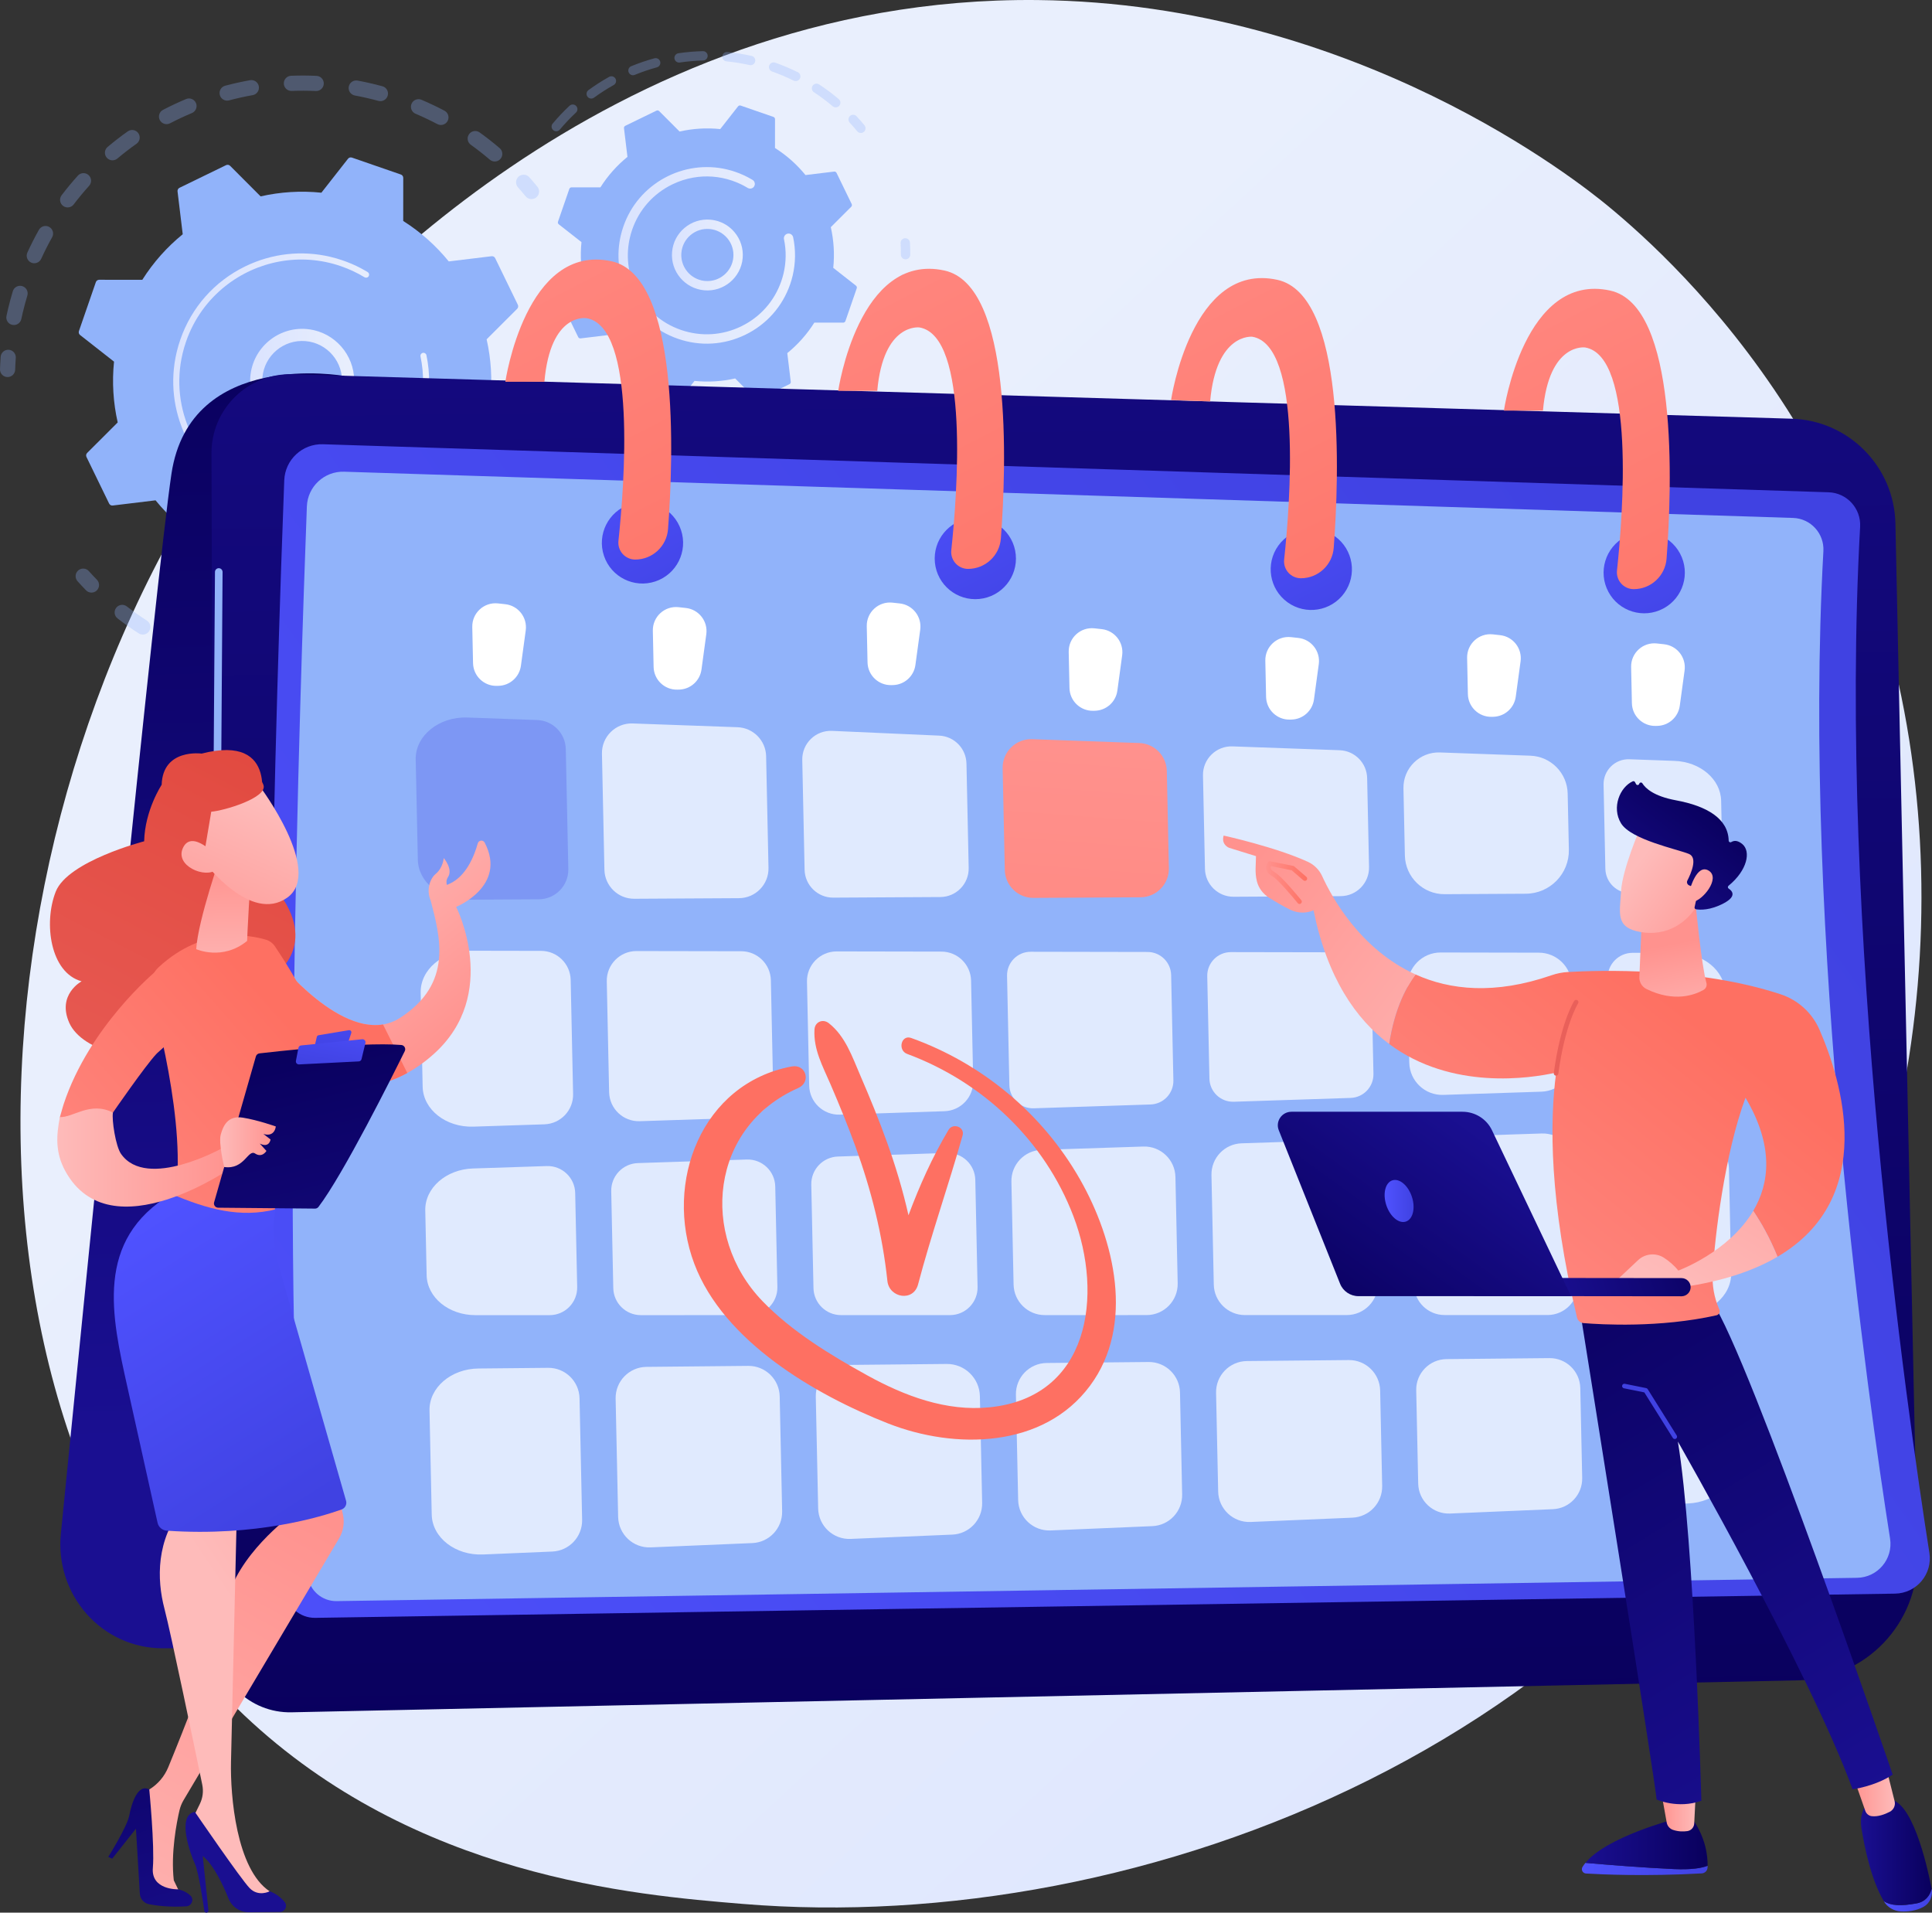 <?xml version="1.0" encoding="UTF-8"?>
<svg id="Livello_2" data-name="Livello 2" xmlns="http://www.w3.org/2000/svg" xmlns:xlink="http://www.w3.org/1999/xlink" viewBox="0 0 2811.67 2783.05">
  <rect x="0" y="0" width="2811.67" height="2783.05" fill="#333333" stroke="none"/>
  <defs>
    <style>
      .cls-1 {
        opacity: .72;
      }

      .cls-1, .cls-2, .cls-3, .cls-4, .cls-5, .cls-6, .cls-7, .cls-8, .cls-9, .cls-10, .cls-11, .cls-12, .cls-13, .cls-14, .cls-15, .cls-16, .cls-17, .cls-18, .cls-19, .cls-20, .cls-21, .cls-22, .cls-23, .cls-24, .cls-25, .cls-26, .cls-27, .cls-28, .cls-29, .cls-30, .cls-31, .cls-32, .cls-33, .cls-34, .cls-35, .cls-36, .cls-37, .cls-38, .cls-39, .cls-40, .cls-41, .cls-42, .cls-43, .cls-44, .cls-45, .cls-46, .cls-47, .cls-48, .cls-49, .cls-50, .cls-51, .cls-52, .cls-53, .cls-54, .cls-55, .cls-56, .cls-57, .cls-58, .cls-59, .cls-60, .cls-61, .cls-62 {
        stroke-width: 0px;
      }

      .cls-1, .cls-62 {
        fill: #fff;
      }

      .cls-2 {
        fill: url(#linear-gradient);
      }

      .cls-3 {
        fill: url(#linear-gradient-38);
      }

      .cls-4 {
        fill: url(#linear-gradient-33);
      }

      .cls-5 {
        fill: url(#linear-gradient-29);
      }

      .cls-6 {
        fill: url(#linear-gradient-32);
      }

      .cls-7 {
        fill: url(#linear-gradient-30);
      }

      .cls-8 {
        fill: url(#linear-gradient-31);
      }

      .cls-9 {
        fill: url(#linear-gradient-36);
      }

      .cls-10 {
        fill: url(#linear-gradient-39);
      }

      .cls-11 {
        fill: url(#linear-gradient-34);
      }

      .cls-12 {
        fill: url(#linear-gradient-37);
      }

      .cls-13 {
        fill: url(#linear-gradient-35);
      }

      .cls-14 {
        fill: url(#linear-gradient-28);
      }

      .cls-15 {
        fill: url(#linear-gradient-25);
      }

      .cls-16 {
        fill: url(#linear-gradient-11);
      }

      .cls-17 {
        fill: url(#linear-gradient-12);
      }

      .cls-18 {
        fill: url(#linear-gradient-13);
      }

      .cls-19 {
        fill: url(#linear-gradient-10);
      }

      .cls-20 {
        fill: url(#linear-gradient-17);
      }

      .cls-21 {
        fill: url(#linear-gradient-16);
      }

      .cls-22 {
        fill: url(#linear-gradient-19);
      }

      .cls-23 {
        fill: url(#linear-gradient-15);
      }

      .cls-24 {
        fill: url(#linear-gradient-23);
      }

      .cls-25 {
        fill: url(#linear-gradient-21);
      }

      .cls-26 {
        fill: url(#linear-gradient-18);
      }

      .cls-27 {
        fill: url(#linear-gradient-14);
      }

      .cls-28 {
        fill: url(#linear-gradient-22);
      }

      .cls-29 {
        fill: url(#linear-gradient-20);
      }

      .cls-30 {
        fill: url(#linear-gradient-27);
      }

      .cls-31 {
        fill: url(#linear-gradient-24);
      }

      .cls-32 {
        fill: url(#linear-gradient-26);
      }

      .cls-33 {
        fill: url(#linear-gradient-45);
      }

      .cls-34 {
        fill: url(#linear-gradient-46);
      }

      .cls-35 {
        fill: url(#linear-gradient-44);
      }

      .cls-36 {
        fill: url(#linear-gradient-48);
      }

      .cls-37 {
        fill: url(#linear-gradient-49);
      }

      .cls-38 {
        fill: url(#linear-gradient-47);
      }

      .cls-39 {
        fill: url(#linear-gradient-42);
      }

      .cls-40 {
        fill: url(#linear-gradient-43);
      }

      .cls-41 {
        fill: url(#linear-gradient-40);
      }

      .cls-42 {
        fill: url(#linear-gradient-41);
      }

      .cls-43 {
        fill: url(#linear-gradient-57);
      }

      .cls-44 {
        fill: url(#linear-gradient-58);
      }

      .cls-45 {
        fill: url(#linear-gradient-55);
      }

      .cls-46 {
        fill: url(#linear-gradient-56);
      }

      .cls-47 {
        fill: url(#linear-gradient-53);
      }

      .cls-48 {
        fill: url(#linear-gradient-51);
      }

      .cls-49 {
        fill: url(#linear-gradient-52);
      }

      .cls-50 {
        fill: url(#linear-gradient-50);
      }

      .cls-51 {
        fill: url(#linear-gradient-54);
      }

      .cls-63 {
        opacity: .3;
      }

      .cls-52 {
        fill: url(#linear-gradient-4);
      }

      .cls-53 {
        fill: url(#linear-gradient-2);
      }

      .cls-54 {
        fill: url(#linear-gradient-3);
      }

      .cls-55 {
        fill: url(#linear-gradient-8);
      }

      .cls-56 {
        fill: url(#linear-gradient-9);
      }

      .cls-57 {
        fill: url(#linear-gradient-7);
      }

      .cls-58 {
        fill: url(#linear-gradient-5);
      }

      .cls-59 {
        fill: url(#linear-gradient-6);
      }

      .cls-60 {
        fill: #91b3fa;
      }

      .cls-61 {
        fill: #7d97f4;
      }
    </style>
    <linearGradient id="linear-gradient" x1="2964.56" y1="3136.4" x2="924.95" y2="934.91" gradientUnits="userSpaceOnUse">
      <stop offset="0" stop-color="#dae3fe"/>
      <stop offset="1" stop-color="#e9effd"/>
    </linearGradient>
    <linearGradient id="linear-gradient-2" x1="364.03" y1="554.18" x2="515.46" y2="554.18" xlink:href="#linear-gradient"/>
    <linearGradient id="linear-gradient-3" x1="252.11" y1="554.95" x2="624.56" y2="554.95" xlink:href="#linear-gradient"/>
    <linearGradient id="linear-gradient-4" x1="977.88" y1="371.03" x2="1081.03" y2="371.03" xlink:href="#linear-gradient"/>
    <linearGradient id="linear-gradient-5" x1="900.03" y1="371.61" x2="1156.99" y2="371.61" xlink:href="#linear-gradient"/>
    <linearGradient id="linear-gradient-6" x1="-1746.99" y1="446.09" x2="-1791.32" y2="2096.59" gradientTransform="translate(-1478.19) rotate(-180) scale(1 -1)" gradientUnits="userSpaceOnUse">
      <stop offset="0" stop-color="#09005d"/>
      <stop offset="1" stop-color="#1a0f91"/>
    </linearGradient>
    <linearGradient id="linear-gradient-7" x1="1554.97" y1="2559.69" x2="1510.18" y2="-628.45" gradientTransform="matrix(1,0,0,1,0,0)" xlink:href="#linear-gradient-6"/>
    <linearGradient id="linear-gradient-8" x1="-5066.64" y1="2713.55" x2="-3313.27" y2="126.71" gradientTransform="translate(2497.78 -2420.38) rotate(-91.21) scale(1 -1)" gradientUnits="userSpaceOnUse">
      <stop offset="0" stop-color="#4f52ff"/>
      <stop offset="1" stop-color="#4042e2"/>
    </linearGradient>
    <linearGradient id="linear-gradient-9" x1="1590.21" y1="1056.35" x2="1493.86" y2="2339.37" gradientUnits="userSpaceOnUse">
      <stop offset="0" stop-color="#ff928e"/>
      <stop offset="1" stop-color="#fe7062"/>
    </linearGradient>
    <linearGradient id="linear-gradient-10" x1="848.73" y1="-8885.22" x2="388.92" y2="-7553.11" gradientTransform="translate(-1478.19) rotate(-180) scale(1 -1)" xlink:href="#linear-gradient-9"/>
    <linearGradient id="linear-gradient-11" x1="901.09" y1="-8867.12" x2="441.27" y2="-7535.01" gradientTransform="translate(-1478.19) rotate(-180) scale(1 -1)" xlink:href="#linear-gradient-9"/>
    <linearGradient id="linear-gradient-12" x1="-3791.12" y1="678.09" x2="-3933.67" y2="954.63" gradientTransform="translate(-627.07 -1727.99) rotate(-151.85) scale(1 -1)" xlink:href="#linear-gradient-8"/>
    <linearGradient id="linear-gradient-13" x1="-3306.72" y1="673.54" x2="-3449.26" y2="950.08" gradientTransform="translate(600.35 -2403.28) rotate(-125.78) scale(1 -1)" xlink:href="#linear-gradient-8"/>
    <linearGradient id="linear-gradient-14" x1="-2817.76" y1="657.62" x2="-2960.31" y2="934.17" gradientTransform="translate(-1384.02 -281.57) rotate(-174.35) scale(1 -1)" xlink:href="#linear-gradient-8"/>
    <linearGradient id="linear-gradient-15" x1="-2333.36" y1="634.88" x2="-2475.91" y2="911.42" gradientTransform="translate(-1104.58 -722.6) rotate(-161.57) scale(1 -1)" xlink:href="#linear-gradient-8"/>
    <linearGradient id="linear-gradient-16" x1="-2080.56" y1="32.66" x2="-2598.03" y2="1036.55" gradientTransform="translate(-1478.19) rotate(-180) scale(1 -1)" xlink:href="#linear-gradient-9"/>
    <linearGradient id="linear-gradient-17" x1="-2564.94" y1="45.97" x2="-3082.57" y2="1050.17" gradientTransform="translate(-1478.19) rotate(-180) scale(1 -1)" xlink:href="#linear-gradient-9"/>
    <linearGradient id="linear-gradient-18" x1="-3049.32" y1="59.4" x2="-3567.06" y2="1063.8" gradientTransform="translate(-1478.19) rotate(-180) scale(1 -1)" xlink:href="#linear-gradient-9"/>
    <linearGradient id="linear-gradient-19" x1="-3533.68" y1="74.81" x2="-4051.65" y2="1079.68" gradientTransform="translate(-1478.19) rotate(-180) scale(1 -1)" xlink:href="#linear-gradient-9"/>
    <linearGradient id="linear-gradient-20" x1="586.06" y1="1240.7" x2="365.95" y2="1511.29" gradientTransform="translate(1039.67) rotate(-180) scale(1 -1)" gradientUnits="userSpaceOnUse">
      <stop offset="0" stop-color="#febbba"/>
      <stop offset="1" stop-color="#ff928e"/>
    </linearGradient>
    <linearGradient id="linear-gradient-21" x1="-22.26" y1="1927.65" x2="446.57" y2="1515.17" xlink:href="#linear-gradient-9"/>
    <linearGradient id="linear-gradient-22" x1="425.59" y1="1010.73" x2="24.96" y2="1791.7" gradientUnits="userSpaceOnUse">
      <stop offset="0" stop-color="#e1473d"/>
      <stop offset="1" stop-color="#e9605a"/>
    </linearGradient>
    <linearGradient id="linear-gradient-23" x1="-38.54" y1="1909.15" x2="430.29" y2="1496.67" xlink:href="#linear-gradient-9"/>
    <linearGradient id="linear-gradient-24" x1="330.16" y1="1437.52" x2="325.65" y2="1254.95" gradientTransform="matrix(1,0,0,1,0,0)" xlink:href="#linear-gradient-20"/>
    <linearGradient id="linear-gradient-25" x1="-14647.55" y1="4766.54" x2="-14472.96" y2="4967.28" gradientTransform="translate(-15015.63 1046.85) rotate(162.43) scale(1 -1)" xlink:href="#linear-gradient-20"/>
    <linearGradient id="linear-gradient-26" x1="400.78" y1="998" x2=".16" y2="1778.97" xlink:href="#linear-gradient-22"/>
    <linearGradient id="linear-gradient-27" x1="-14603.93" y1="4728.6" x2="-14429.34" y2="4929.33" gradientTransform="translate(-15015.63 1046.85) rotate(162.43) scale(1 -1)" xlink:href="#linear-gradient-20"/>
    <linearGradient id="linear-gradient-28" x1="13129.56" y1="3021.88" x2="13546.12" y2="2286.56" gradientTransform="translate(-13089.2 52.68) rotate(-.54)" xlink:href="#linear-gradient-20"/>
    <linearGradient id="linear-gradient-29" x1="136.09" y1="2438.4" x2="264.56" y2="2895.97" gradientTransform="matrix(1,0,0,1,0,0)" xlink:href="#linear-gradient-6"/>
    <linearGradient id="linear-gradient-30" x1="398.14" y1="2423.72" x2="819.63" y2="2137.47" gradientTransform="matrix(1,0,0,1,0,0)" xlink:href="#linear-gradient-20"/>
    <linearGradient id="linear-gradient-31" x1="763.6" y1="2365.37" x2="535.39" y2="2553.01" gradientTransform="matrix(1,0,0,1,0,0)" xlink:href="#linear-gradient-6"/>
    <linearGradient id="linear-gradient-32" x1="187.95" y1="1788.74" x2="446.58" y2="2194.43" gradientTransform="matrix(1,0,0,1,0,0)" xlink:href="#linear-gradient-8"/>
    <linearGradient id="linear-gradient-33" x1="-131.37" y1="1803.63" x2="337.46" y2="1391.15" xlink:href="#linear-gradient-9"/>
    <linearGradient id="linear-gradient-34" x1="3120.69" y1="1684.32" x2="3377.01" y2="1684.32" gradientTransform="translate(-3037.28)" xlink:href="#linear-gradient-20"/>
    <linearGradient id="linear-gradient-35" x1="3455.62" y1="1504.65" x2="3598.48" y2="2099.92" gradientTransform="translate(-3037.28)" xlink:href="#linear-gradient-6"/>
    <linearGradient id="linear-gradient-36" x1="3545.07" y1="1410.82" x2="3514.64" y2="1544.43" gradientTransform="translate(-3037.28)" xlink:href="#linear-gradient-8"/>
    <linearGradient id="linear-gradient-37" x1="3529.14" y1="1466.86" x2="3514.59" y2="1554.17" gradientTransform="translate(-3037.28)" xlink:href="#linear-gradient-8"/>
    <linearGradient id="linear-gradient-38" x1="3357.72" y1="1662.13" x2="3438.67" y2="1662.13" gradientTransform="translate(-3037.28)" xlink:href="#linear-gradient-20"/>
    <linearGradient id="linear-gradient-39" x1="2302.12" y1="2719.48" x2="2485.09" y2="2719.48" gradientTransform="matrix(1,0,0,1,0,0)" xlink:href="#linear-gradient-8"/>
    <linearGradient id="linear-gradient-40" x1="-2859.9" y1="2683.62" x2="-2682.09" y2="2683.62" gradientTransform="translate(-374.8) rotate(-180) scale(1 -1)" xlink:href="#linear-gradient-6"/>
    <linearGradient id="linear-gradient-41" x1="-2843" y1="2633.55" x2="-2791.46" y2="2633.55" gradientTransform="translate(-374.8) rotate(-180) scale(1 -1)" xlink:href="#linear-gradient-20"/>
    <linearGradient id="linear-gradient-42" x1="2741.55" y1="2764.85" x2="2811.67" y2="2764.85" gradientTransform="matrix(1,0,0,1,0,0)" xlink:href="#linear-gradient-8"/>
    <linearGradient id="linear-gradient-43" x1="-3185.96" y1="2695.07" x2="-3083.04" y2="2695.07" gradientTransform="translate(-374.8) rotate(-180) scale(1 -1)" xlink:href="#linear-gradient-6"/>
    <linearGradient id="linear-gradient-44" x1="-3132.46" y1="2606.68" x2="-3070.87" y2="2606.68" gradientTransform="translate(-374.8) rotate(-180) scale(1 -1)" xlink:href="#linear-gradient-20"/>
    <linearGradient id="linear-gradient-45" x1="-2539.44" y1="1786.68" x2="-3065.31" y2="2648.11" gradientTransform="translate(-374.8) rotate(-180) scale(1 -1)" xlink:href="#linear-gradient-6"/>
    <linearGradient id="linear-gradient-46" x1="2854.32" y1="1648.63" x2="2570.33" y2="1902.19" gradientTransform="matrix(1,0,0,1,0,0)" xlink:href="#linear-gradient-8"/>
    <linearGradient id="linear-gradient-47" x1="2226.34" y1="1588.37" x2="1790.22" y2="1253.67" gradientTransform="matrix(1,0,0,1,0,0)" xlink:href="#linear-gradient-20"/>
    <linearGradient id="linear-gradient-48" x1="2007.21" y1="2030.05" x2="2453.5" y2="1472.19" xlink:href="#linear-gradient-9"/>
    <linearGradient id="linear-gradient-49" x1="2485.93" y1="962.1" x2="2364.22" y2="1283.29" xlink:href="#linear-gradient-22"/>
    <linearGradient id="linear-gradient-50" x1="-2829.02" y1="1514.38" x2="-2802.33" y2="1374.26" gradientTransform="translate(-374.8) rotate(-180) scale(1 -1)" xlink:href="#linear-gradient-20"/>
    <linearGradient id="linear-gradient-51" x1="-2756.8" y1="1257.31" x2="-2909.08" y2="1373.82" gradientTransform="translate(-374.8) rotate(-180) scale(1 -1)" xlink:href="#linear-gradient-20"/>
    <linearGradient id="linear-gradient-52" x1="-2864" y1="1165.06" x2="-2722.18" y2="1347.65" gradientTransform="translate(-374.8) rotate(-180) scale(1 -1)" xlink:href="#linear-gradient-6"/>
    <linearGradient id="linear-gradient-53" x1="-2775.69" y1="1232.63" x2="-2927.96" y2="1349.14" gradientTransform="translate(-374.8) rotate(-180) scale(1 -1)" xlink:href="#linear-gradient-20"/>
    <linearGradient id="linear-gradient-54" x1="1842.49" y1="1284.27" x2="1902.36" y2="1284.27" xlink:href="#linear-gradient-9"/>
    <linearGradient id="linear-gradient-55" x1="2446.82" y1="1881.26" x2="2669.96" y2="1499.21" gradientTransform="matrix(1,0,0,1,0,0)" xlink:href="#linear-gradient-20"/>
    <linearGradient id="linear-gradient-56" x1="-520.9" y1="1861.17" x2="-761.67" y2="1927.16" gradientTransform="translate(2926.73 -77.77) rotate(-2.83)" xlink:href="#linear-gradient-6"/>
    <linearGradient id="linear-gradient-57" x1="1938.32" y1="1945.1" x2="2154.7" y2="1645.32" gradientTransform="matrix(1,0,0,1,0,0)" xlink:href="#linear-gradient-6"/>
    <linearGradient id="linear-gradient-58" x1="2015.11" y1="1747.4" x2="2057.25" y2="1747.4" gradientTransform="translate(649.34 -549.58) rotate(18.24)" xlink:href="#linear-gradient-8"/>
  </defs>
  <g id="Illustration">
    <g>
      <path class="cls-2" d="m2680.33,1881.85c-280.26,655.07-1020.05,936.44-1599.69,888.47-158.26-13.1-476.7-39.45-725.33-274.58C-122.18,2044.2-48.64,1100.35,408.45,544.66,467.32,473.1,874.76-6.35,1509.69.06c464.86,4.7,791.14,267.29,830.82,300.01,50.12,41.33,160.66,139.53,260.29,295.33,234.09,366.07,254.66,877.1,79.53,1286.46Z"/>
      <g>
        <g>
          <g class="cls-63">
            <path class="cls-60" d="m869.87,594.34c5.43,1.28,9.13,6.49,8.4,12.14-1.58,12.37-3.73,24.85-6.38,37.1-1.29,5.96-7.16,9.75-13.12,8.46-.07-.02-.14-.03-.21-.05-5.84-1.38-9.52-7.18-8.25-13.07,2.52-11.64,4.55-23.5,6.06-35.25.77-6.05,6.31-10.32,12.35-9.55.39.05.77.12,1.14.21Zm-22.79,93.43c.42.1.84.22,1.26.38,5.73,2.09,8.68,8.42,6.59,14.15-4.29,11.76-9.13,23.46-14.37,34.77-2.57,5.53-9.1,7.93-14.66,5.37-5.53-2.57-7.93-9.13-5.36-14.66,4.99-10.75,9.58-21.86,13.66-33.04,1.94-5.31,7.53-8.23,12.9-6.96Zm-42.79,86.09c1.2.28,2.37.77,3.46,1.48,5.12,3.31,6.59,10.15,3.27,15.27-6.78,10.49-14.11,20.82-21.78,30.7-3.74,4.81-10.67,5.68-15.49,1.95-4.81-3.74-5.69-10.67-1.95-15.49,7.28-9.38,14.24-19.19,20.68-29.15,2.6-4.03,7.39-5.8,11.81-4.75Zm-60.98,74.37c1.98.47,3.85,1.48,5.37,3.05,4.25,4.37,4.15,11.36-.22,15.61-8.97,8.72-18.42,17.15-28.09,25.06-4.72,3.85-11.67,3.16-15.53-1.55-3.86-4.72-3.16-11.67,1.55-15.53,9.19-7.52,18.17-15.52,26.69-23.81,2.81-2.73,6.69-3.66,10.24-2.82Zm-76.03,58.91c2.77.65,5.29,2.37,6.89,5,3.17,5.21,1.53,12-3.68,15.17-10.65,6.49-21.73,12.62-32.93,18.21-5.45,2.73-12.08.51-14.81-4.94-2.72-5.45-.51-12.08,4.95-14.81,10.65-5.31,21.18-11.14,31.3-17.31,2.58-1.57,5.55-1.96,8.28-1.32Zm-87.17,40.62c3.59.85,6.67,3.47,7.94,7.23,1.94,5.78-1.17,12.04-6.94,13.98-11.84,3.98-24.01,7.51-36.15,10.47-5.93,1.45-11.9-2.18-13.34-8.11-1.45-5.92,2.18-11.89,8.11-13.34,11.54-2.82,23.09-6.16,34.34-9.95,2.03-.68,4.11-.74,6.05-.28Zm-399.72-67.37c1.49.35,2.92,1.02,4.21,2.01,9.38,7.26,19.21,14.2,29.2,20.64,5.12,3.3,6.6,10.13,3.3,15.25-3.3,5.13-10.13,6.61-15.26,3.31-10.53-6.78-20.88-14.09-30.75-21.73-4.82-3.73-5.71-10.66-1.98-15.49,2.73-3.54,7.19-4.96,11.27-3.99Zm305.78,87.64c4.46,1.05,7.96,4.83,8.45,9.64.61,6.07-3.81,11.48-9.88,12.09-12.43,1.25-25.07,1.98-37.57,2.15-6.09.06-11.11-4.78-11.2-10.88-.09-6.1,4.78-11.11,10.88-11.2,11.86-.17,23.87-.86,35.67-2.04,1.25-.12,2.48-.04,3.64.24Zm-223.57-37.76c.71.17,1.41.4,2.1.72,10.77,4.98,21.91,9.55,33.09,13.6,5.73,2.08,8.69,8.41,6.62,14.14-2.08,5.73-8.41,8.72-14.14,6.62-11.76-4.27-23.48-9.08-34.81-14.31-5.54-2.56-7.95-9.12-5.4-14.65,2.24-4.85,7.55-7.3,12.55-6.12Zm127.46,36.54c5.42,1.28,9.12,6.47,8.4,12.12-.76,6.05-6.29,10.33-12.34,9.57-12.38-1.56-24.87-3.68-37.1-6.3-.08-.01-.15-.03-.23-.05-5.83-1.38-9.51-7.17-8.25-13.05,1.28-5.96,7.14-9.76,13.11-8.48,11.62,2.49,23.48,4.5,35.25,5.98.4.05.79.12,1.17.21Z"/>
            <path class="cls-60" d="m123.61,827.61c2.12.5,4.11,1.63,5.67,3.37,3.8,4.24,7.75,8.46,11.75,12.57,4.25,4.37,4.16,11.36-.21,15.61-4.37,4.25-11.36,4.17-15.61-.21-4.2-4.32-8.36-8.76-12.36-13.22-4.07-4.54-3.69-11.52.84-15.59,2.8-2.51,6.52-3.33,9.92-2.53Z"/>
          </g>
          <g class="cls-63">
            <path class="cls-60" d="m14.51,509.23c5.19,1.22,8.86,6.06,8.46,11.55-.42,5.68-.72,11.46-.9,17.18-.19,6.09-5.29,10.88-11.38,10.68-6.12-.2-10.88-5.29-10.68-11.38.19-6.02.51-12.11.95-18.09.45-6.08,5.73-10.65,11.82-10.21.6.04,1.18.14,1.74.27Z"/>
            <path class="cls-60" d="m541.69,121.72c4.94,1.17,9.89,2.42,14.83,3.77,5.88,1.6,9.36,7.67,7.76,13.55-1.6,5.88-7.7,9.37-13.55,7.76-11.4-3.1-22.9-5.73-34.32-7.84-6-1.12-9.96-6.87-8.85-12.86,1.11-6,6.87-9.96,12.86-8.85,7.06,1.3,14.22,2.81,21.27,4.48Zm69.89,22.87c.6.14,1.2.34,1.79.59,11.34,4.81,22.6,10.15,33.47,15.88,5.39,2.84,7.46,9.52,4.62,14.91-2.84,5.39-9.54,7.47-14.91,4.62-10.32-5.44-21.02-10.51-31.8-15.09-5.61-2.38-8.23-8.86-5.85-14.47,2.13-5.03,7.55-7.65,12.69-6.44Zm-148.87-33.92c5.07,1.2,8.73,5.86,8.48,11.24-.28,6.09-5.44,10.8-11.53,10.52-11.65-.54-23.48-.58-35.17-.12-6.09.23-11.22-4.51-11.46-10.6-.24-6.09,4.51-11.22,10.6-11.46,12.31-.48,24.77-.43,37.04.13.7.03,1.38.13,2.04.29Zm231.42,80.25c1.36.32,2.69.91,3.9,1.78,10,7.18,19.81,14.87,29.16,22.86,4.63,3.96,5.18,10.93,1.22,15.56-3.96,4.64-10.93,5.19-15.56,1.22-8.88-7.59-18.19-14.89-27.69-21.7-4.95-3.55-6.09-10.45-2.53-15.4,2.69-3.74,7.29-5.31,11.51-4.31Zm-325.8-74.09c4.15.98,7.54,4.34,8.34,8.81,1.07,6-2.93,11.74-8.94,12.8-11.48,2.04-23.03,4.6-34.33,7.61-5.89,1.57-11.94-1.93-13.51-7.83-1.57-5.89,1.94-11.94,7.83-13.5,11.9-3.17,24.06-5.87,36.15-8.02,1.53-.27,3.04-.22,4.47.12Zm-90.74,26.72c3.32.78,6.23,3.09,7.65,6.48,2.35,5.62-.3,12.09-5.92,14.45-10.78,4.52-21.51,9.54-31.86,14.93-5.4,2.82-12.07.72-14.89-4.69-2.81-5.41-.71-12.07,4.7-14.89,10.9-5.67,22.18-10.96,33.53-15.71,2.23-.94,4.6-1.08,6.79-.56Zm-82.76,45.87c2.53.6,4.85,2.08,6.47,4.37,3.52,4.97,2.34,11.86-2.63,15.39-9.55,6.76-18.92,13.99-27.85,21.51-4.66,3.92-11.62,3.33-15.55-1.34-3.92-4.67-3.32-11.63,1.34-15.55,9.4-7.9,19.26-15.52,29.31-22.64,2.69-1.9,5.94-2.43,8.92-1.73Zm-70.78,62.82c1.75.41,3.42,1.26,4.85,2.55,4.53,4.09,4.88,11.06.79,15.59-7.84,8.68-15.39,17.79-22.46,27.09-3.69,4.85-10.62,5.8-15.47,2.11-4.86-3.69-5.8-10.62-2.11-15.47,7.44-9.79,15.4-19.39,23.65-28.52,2.8-3.1,6.95-4.24,10.74-3.34Zm-55.28,76.86c.98.23,1.95.61,2.88,1.13,5.31,2.99,7.2,9.72,4.21,15.03-5.72,10.17-11.08,20.72-15.93,31.36-2.53,5.55-9.09,7.98-14.62,5.46-5.55-2.53-7.99-9.08-5.46-14.63,5.11-11.2,10.75-22.3,16.77-33.01,2.47-4.39,7.49-6.44,12.16-5.34Zm-37.02,87.07c.22.05.44.11.66.18,5.84,1.76,9.14,7.92,7.38,13.75-2.48,8.24-4.74,16.65-6.72,25.01-.71,3.03-1.39,6.06-2.04,9.08-1.27,5.96-7.14,9.77-13.1,8.49-6.06-1.17-9.76-7.13-8.49-13.09.68-3.19,1.39-6.37,2.14-9.55,2.08-8.79,4.45-17.65,7.07-26.31,1.69-5.62,7.46-8.89,13.09-7.56Z"/>
            <path class="cls-60" d="m764.61,254.5c2.14.5,4.14,1.65,5.71,3.41,3.97,4.47,7.92,9.1,11.74,13.78,3.86,4.72,3.16,11.68-1.56,15.53-4.72,3.86-11.67,3.16-15.53-1.56-3.63-4.44-7.38-8.85-11.15-13.09-4.05-4.55-3.64-11.53.92-15.58,2.79-2.48,6.5-3.29,9.88-2.49Z"/>
          </g>
          <g>
            <path class="cls-60" d="m720.69,375.69c-.96-1.98-3.08-3.13-5.26-2.87l-62.34,7.55c-18.5-22.75-40.76-42.72-66.28-58.82l.05-62.75c0-2.2-1.39-4.16-3.47-4.88l-71.19-24.61c-2.08-.72-4.39-.04-5.75,1.69l-38.72,49.39c-30.02-3.09-59.86-1.14-88.46,5.34l-44.37-44.44c-1.56-1.56-3.93-1.96-5.91-.99l-67.74,32.94c-1.98.96-3.13,3.08-2.87,5.26l7.55,62.34c-22.75,18.5-42.72,40.76-58.82,66.29l-62.75-.05c-2.2,0-4.16,1.39-4.88,3.47l-24.61,71.19c-.72,2.08-.04,4.39,1.69,5.75l49.39,38.72c-3.09,30.02-1.14,59.86,5.34,88.46l-44.44,44.37c-1.56,1.55-1.96,3.93-.99,5.91l32.94,67.74c.96,1.98,3.08,3.13,5.26,2.87l62.34-7.55c18.5,22.75,40.76,42.72,66.28,58.82l-.05,62.76c0,2.2,1.39,4.16,3.47,4.88l71.19,24.61c2.08.72,4.39.04,5.75-1.69l38.72-49.39c30.02,3.1,59.86,1.14,88.46-5.34l44.37,44.44c1.55,1.56,3.93,1.96,5.91.99l67.74-32.94c1.98-.96,3.13-3.07,2.87-5.26l-7.55-62.34c22.75-18.5,42.72-40.76,58.82-66.28l62.75.05c2.2,0,4.16-1.39,4.88-3.47l24.61-71.19c.72-2.08.04-4.39-1.69-5.75l-49.39-38.72c3.09-30.02,1.14-59.86-5.34-88.46l44.43-44.37c1.56-1.56,1.96-3.93.99-5.91l-32.94-67.74Z"/>
            <path class="cls-53" d="m457.19,480.5c35.92,8.48,61.23,42.3,57.99,80.14-3.57,41.6-40.31,72.53-81.9,68.97-20.15-1.72-38.42-11.2-51.45-26.66-13.03-15.47-19.25-35.08-17.52-55.23,3.57-41.6,40.31-72.53,81.9-68.97,3.75.32,7.42.91,10.98,1.75Zm-30.91,130.16c2.77.65,5.61,1.11,8.5,1.36,31.89,2.73,60.06-20.99,62.8-52.88,2.73-31.89-20.98-60.07-52.88-62.8-31.89-2.74-60.06,20.99-62.8,52.88-1.32,15.45,3.45,30.49,13.43,42.35,8.12,9.64,18.9,16.24,30.94,19.09Z"/>
            <path class="cls-54" d="m480.81,373.72c6.17,1.46,12.3,3.23,18.37,5.33h0c1.91.66,3.81,1.35,5.7,2.07,9.32,3.56,18.34,7.86,26.92,12.82.12.07.23.14.35.2.33.19.66.39.99.58.64.38,1.28.76,1.92,1.15,1.68,1.02,2.44,2.97,2.01,4.79-.1.44-.28.87-.53,1.28-1.26,2.09-3.98,2.74-6.06,1.48-10.73-6.51-22.23-11.9-34.19-16.03-59.39-20.54-122.39-7.55-168.31,28.87-25.55,20.26-45.81,47.77-57.22,80.8-2,5.79-3.7,11.64-5.09,17.53-9.34,39.6-4.82,80.87,13.21,117.95,20.71,42.6,56.78,74.58,101.54,90.06,92.46,31.95,193.59-17.26,225.54-109.67,1.97-5.7,3.64-11.47,5.02-17.3,5.96-25.26,6.33-51.55.98-76.97-.14-.66-.12-1.31.02-1.92.38-1.61,1.66-2.94,3.39-3.31,2.39-.49,4.73,1.02,5.23,3.41,5.61,26.69,5.23,54.29-1.03,80.81-1.44,6.12-3.2,12.18-5.26,18.16-33.54,97.02-139.78,148.66-236.77,115.13-47-16.24-84.86-49.82-106.6-94.54-18.93-38.93-23.68-82.25-13.87-123.83,1.46-6.18,3.24-12.32,5.34-18.4,16.25-47,49.82-84.86,94.54-106.6,38.94-18.94,82.27-23.68,123.85-13.86Z"/>
          </g>
        </g>
        <g>
          <g class="cls-63">
            <path class="cls-60" d="m1319.04,346.83c2.87.68,5.07,3.17,5.24,6.27.31,5.78.45,11.65.41,17.44-.02,3.76-3.09,6.8-6.86,6.77-3.77,0-6.8-3.1-6.77-6.86.03-5.52-.1-11.11-.39-16.63-.2-3.76,2.68-6.97,6.44-7.17.67-.03,1.32.03,1.94.18Z"/>
            <path class="cls-60" d="m1317.04,399.24c3.36.79,5.65,4.02,5.19,7.52-1.29,9.88-3.11,19.81-5.4,29.5-.48,2.04-.99,4.08-1.52,6.13-.95,3.65-4.83,5.65-8.31,4.9-3.65-.94-5.84-4.66-4.9-8.31.51-1.95.99-3.91,1.45-5.86,2.18-9.25,3.92-18.72,5.15-28.14.49-3.74,3.91-6.36,7.64-5.88.23.04.46.08.69.13Zm-17.72,68.54c.31.07.63.17.94.29,3.51,1.38,5.23,5.34,3.85,8.84-4.42,11.24-9.58,22.31-15.33,32.89-1.8,3.31-5.95,4.52-9.25,2.74-3.31-1.8-4.53-5.93-2.74-9.24,5.49-10.1,10.4-20.65,14.62-31.38,1.26-3.19,4.65-4.91,7.9-4.14Zm-33.81,62.19c.84.2,1.66.56,2.41,1.1,3.06,2.19,3.76,6.46,1.56,9.52-7.03,9.8-14.76,19.27-22.96,28.14-2.56,2.77-6.86,2.94-9.64.37-2.76-2.55-2.93-6.87-.38-9.63,7.82-8.46,15.19-17.48,21.89-26.83,1.66-2.31,4.5-3.27,7.11-2.66Zm-48.07,51.98c1.37.32,2.66,1.08,3.64,2.23,2.43,2.88,2.06,7.18-.81,9.61-9.24,7.79-19.04,15.08-29.14,21.66-3.16,2.05-7.38,1.15-9.43-1.99-2.06-3.15-1.17-7.38,1.99-9.44,9.62-6.27,18.98-13.22,27.78-20.65,1.72-1.45,3.94-1.9,5.97-1.42Zm-59.31,38.66c1.92.45,3.63,1.73,4.56,3.64,1.65,3.38.25,7.46-3.13,9.12-10.84,5.3-22.12,9.99-33.5,13.92-3.56,1.24-7.44-.66-8.67-4.22-1.23-3.56.66-7.44,4.22-8.67,10.87-3.76,21.62-8.22,31.97-13.29,1.47-.72,3.08-.86,4.56-.51Zm-66.88,23.09c2.48.59,4.54,2.56,5.11,5.22.78,3.68-1.57,7.3-5.25,8.08-11.81,2.51-23.88,4.3-35.88,5.33-3.76.31-7.05-2.47-7.37-6.22-.32-3.75,2.46-7.05,6.21-7.37,11.45-.98,22.95-2.69,34.21-5.08,1.02-.22,2.03-.19,2.98.03Zm-70.48,6.04c3.11.73,5.37,3.59,5.24,6.89-.15,3.76-3.31,6.7-7.08,6.55-12.02-.46-24.17-1.69-36.11-3.64-3.71-.67-6.24-4.12-5.63-7.83.61-3.72,4.11-6.23,7.83-5.63,11.39,1.87,22.98,3.04,34.44,3.48.45.02.89.08,1.31.18Zm-103.22-23.48c.38.09.77.22,1.14.38,9.13,3.94,18.63,7.45,28.24,10.43,1.45.46,2.89.89,4.32,1.31,3.62,1.06,5.69,4.84,4.64,8.46-1.05,3.62-4.89,5.8-8.45,4.64-1.53-.45-3.05-.91-4.58-1.39-10.05-3.12-20.01-6.8-29.58-10.93-3.46-1.49-5.05-5.5-3.56-8.96,1.33-3.08,4.66-4.68,7.82-3.94Z"/>
          </g>
          <g class="cls-63">
            <path class="cls-60" d="m1093.92,81.37c3.62.86,5.9,4.47,5.09,8.12-.82,3.67-4.46,5.99-8.13,5.17-11.07-2.46-22.38-4.27-33.62-5.37-3.72-.4-6.49-3.7-6.12-7.45.37-3.75,3.71-6.49,7.45-6.12,11.79,1.16,23.64,3.05,35.24,5.63.03,0,.06.01.09.02Zm33.53,9.61c.24.06.47.13.71.21,11.2,3.94,22.26,8.61,32.9,13.86,3.37,1.67,4.76,5.76,3.09,9.13-1.67,3.38-5.77,4.75-9.13,3.1-10.15-5.02-20.71-9.47-31.39-13.23-3.55-1.25-5.41-5.14-4.16-8.69,1.17-3.32,4.64-5.16,7.99-4.37Zm-102.82-16.39c2.94.69,5.17,3.3,5.25,6.47.1,3.76-2.88,6.89-6.64,6.98-11.34.29-22.75,1.27-33.93,2.92-3.73.53-7.19-2.03-7.74-5.75-.55-3.72,2.03-7.19,5.75-7.74,11.72-1.73,23.68-2.75,35.57-3.05.6-.02,1.19.05,1.74.18Zm165.25,47.28c.75.18,1.49.49,2.18.94,9.93,6.52,19.55,13.73,28.59,21.41,2.87,2.44,3.22,6.74.78,9.61-2.43,2.86-6.74,3.21-9.61.78-8.63-7.32-17.8-14.19-27.26-20.41-3.14-2.07-4.02-6.3-1.95-9.44,1.62-2.46,4.56-3.53,7.26-2.89Zm-234.11-37.11c2.35.55,4.33,2.34,5.01,4.83,1,3.64-1.14,7.39-4.77,8.38-10.91,2.99-21.75,6.69-32.22,10.99-3.49,1.43-7.47-.24-8.9-3.72-1.43-3.48.24-7.47,3.72-8.9,10.98-4.5,22.35-8.38,33.79-11.52,1.14-.31,2.29-.31,3.37-.06Zm-64.42,26.39c1.8.42,3.42,1.57,4.39,3.31,1.84,3.29.66,7.44-2.62,9.28-9.9,5.54-19.55,11.72-28.68,18.38-3.05,2.22-7.31,1.55-9.53-1.49-2.22-3.04-1.55-7.3,1.49-9.52,9.57-6.98,19.68-13.47,30.06-19.27,1.55-.87,3.29-1.06,4.89-.69Zm-56.24,41.07c1.26.3,2.46.96,3.41,1.98,2.57,2.75,2.43,7.07-.33,9.64-8.29,7.74-16.17,16.06-23.43,24.72-2.42,2.88-6.72,3.26-9.6.85-2.89-2.42-3.27-6.72-.85-9.61,7.61-9.08,15.88-17.81,24.57-25.93,1.73-1.62,4.08-2.16,6.23-1.65Z"/>
            <path class="cls-60" d="m1243.2,167.17c1.28.3,2.49.98,3.44,2.02,3.95,4.29,7.8,8.72,11.43,13.16,2.38,2.92,1.95,7.21-.97,9.6-2.92,2.37-7.21,1.94-9.6-.97-3.46-4.24-7.13-8.46-10.9-12.56-2.55-2.77-2.37-7.09.4-9.63,1.73-1.59,4.06-2.12,6.19-1.62Z"/>
          </g>
          <g>
            <path class="cls-60" d="m1217.45,251.59c-.64-1.32-2.06-2.09-3.52-1.92l-41.71,5.05c-12.38-15.22-27.28-28.59-44.35-39.36l.03-41.99c0-1.47-.93-2.78-2.32-3.27l-47.64-16.47c-1.39-.48-2.94-.03-3.85,1.13l-25.91,33.05c-20.09-2.07-40.06-.76-59.19,3.57l-29.69-29.73c-1.04-1.04-2.63-1.31-3.95-.66l-45.33,22.04c-1.33.64-2.1,2.06-1.92,3.52l5.05,41.71c-15.23,12.38-28.59,27.28-39.36,44.36l-41.99-.03c-1.47,0-2.78.93-3.27,2.32l-16.47,47.64c-.48,1.39-.03,2.94,1.13,3.84l33.05,25.91c-2.07,20.09-.76,40.06,3.57,59.19l-29.73,29.69c-1.04,1.04-1.31,2.63-.67,3.95l22.04,45.33c.64,1.32,2.06,2.09,3.52,1.92l41.71-5.05c12.38,15.23,27.28,28.59,44.35,39.36l-.03,41.99c0,1.47.93,2.78,2.32,3.27l47.64,16.47c1.39.48,2.94.03,3.84-1.13l25.91-33.05c20.09,2.07,40.06.76,59.2-3.57l29.69,29.73c1.04,1.04,2.63,1.31,3.95.67l45.33-22.04c1.32-.64,2.09-2.06,1.92-3.52l-5.05-41.71c15.23-12.38,28.59-27.28,39.36-44.36l41.99.03c1.47,0,2.78-.93,3.26-2.33l16.47-47.64c.48-1.39.03-2.94-1.13-3.85l-33.05-25.91c2.07-20.09.76-40.05-3.57-59.19l29.73-29.69c1.04-1.04,1.31-2.63.67-3.95l-22.04-45.33Z"/>
            <path class="cls-52" d="m1041.41,320.86c10.7,2.53,20.28,8.39,27.49,16.96,8.87,10.54,13.11,23.9,11.93,37.63-2.43,28.32-27.45,49.4-55.78,46.98-28.37-2.48-49.41-27.46-46.98-55.79,1.17-13.73,7.63-26.17,18.16-35.04,10.54-8.88,23.9-13.12,37.63-11.93,2.56.22,5.09.63,7.55,1.21Zm-20.7,87.09c1.79.42,3.62.72,5.5.88,20.84,1.78,39.25-13.72,41.03-34.56.86-10.09-2.25-19.93-8.78-27.67-6.53-7.75-15.68-12.49-25.78-13.37h0c-10.1-.86-19.93,2.25-27.68,8.78-7.75,6.53-12.5,15.68-13.36,25.78-1.63,18.96,11.06,35.91,29.06,40.16Z"/>
            <path class="cls-58" d="m1057.95,246.55c4.2.99,8.38,2.2,12.54,3.64,8.26,2.85,16.25,6.55,23.74,11,.34.2.67.4,1.01.61,2.59,1.57,3.76,4.59,3.11,7.39-.16.68-.43,1.35-.81,1.98-1.95,3.22-6.14,4.23-9.36,2.29-6.96-4.22-14.41-7.71-22.13-10.38h0c-.42-.15-.85-.29-1.27-.43-18.34-6.14-37.51-7.48-56.06-4.2-10.07,1.78-19.96,4.93-29.44,9.44-.08.04-.15.07-.23.11-.24.12-.47.22-.7.34-27.58,13.41-48.28,36.76-58.3,65.74-1.3,3.75-2.39,7.54-3.29,11.35-6.05,25.64-3.12,52.35,8.55,76.36,13.41,27.58,36.76,48.28,65.74,58.29,28.97,10,60.13,8.15,87.71-5.26,27.58-13.41,48.28-36.76,58.3-65.74,1.28-3.69,2.36-7.43,3.25-11.2,3.86-16.36,4.1-33.37.63-49.83-.21-1.01-.19-2.02.04-2.97.59-2.49,2.56-4.55,5.23-5.11,3.69-.76,7.3,1.58,8.08,5.27,3.87,18.41,3.61,37.45-.7,55.75-1,4.22-2.21,8.41-3.63,12.53-11.21,32.43-34.37,58.55-65.23,73.55-30.85,15-65.69,17.12-98.12,5.88-32.43-11.21-58.54-34.37-73.54-65.22-13.06-26.86-16.34-56.75-9.57-85.43,1.01-4.26,2.23-8.5,3.68-12.69,21.7-62.78,87.5-98.02,150.81-83.07Z"/>
          </g>
        </g>
      </g>
      <g>
        <path class="cls-59" d="m88.55,2231.97c39.75-400.95,139.22-1396.79,160.94-1542.35,27.29-182.94,251.47-142.57,251.47-142.57l48,1851.3H236.39c-42.01,0-82.07-18.11-110.22-49.86-28.15-31.75-41.84-73.96-37.62-116.53Z"/>
        <path class="cls-57" d="m2617.33,2445.02c97.61-2.07,175.05-82.88,172.98-180.48l-31.88-1502.94c-1.76-82.92-68.19-149.91-151.09-152.37l-2181.33-64.72c-64.87-1.93-118.45,50.24-118.25,115.14l5.23,1723.22c.18,60.98,50.36,109.95,111.33,108.66l2193.01-46.52Z"/>
        <g>
          <path class="cls-55" d="m2757.91,2318.85c31.23-.48,54.82-28.45,49.97-59.31-32.19-204.65-133.24-908.59-100.82-1493.06,1.48-26.65-19.18-49.32-45.86-50.17l-2191.16-69.9c-30.04-.96-55.22,22.5-56.36,52.54-9.32,245.72-44.02,1257.62,1.38,1617.32,2.76,21.89,21.59,38.16,43.65,37.82l2299.19-35.24Z"/>
          <path class="cls-60" d="m2702.55,2295.84c30.06-.46,52.76-27.38,48.09-57.08-30.97-196.94-128.22-874.38-97.03-1436.84,1.42-25.65-18.45-47.46-44.13-48.28l-2108.65-67.27c-28.91-.92-53.14,21.65-54.24,50.56-8.97,236.47-42.37,1210.26,1.33,1556.42,2.66,21.07,20.78,36.72,42.01,36.39l2212.62-33.91Z"/>
        </g>
        <path class="cls-1" d="m1406.52,1110.99l3.22,151.86c.49,23.18-18.09,42.27-41.28,42.4l-155.77.88c-22.68.13-41.27-17.97-41.75-40.64l-3.39-159.66c-.51-24,19.37-43.43,43.35-42.36l155.93,6.91c21.85.97,39.21,18.73,39.67,40.6Z"/>
        <path class="cls-1" d="m1951.12,1303.97l-155.77.88c-22.68.13-41.27-17.97-41.75-40.64l-2.88-135.79c-.51-23.86,19.15-43.23,43-42.38l155.9,5.6c22,.79,39.56,18.61,40.02,40.61l2.74,129.31c.49,23.18-18.09,42.27-41.28,42.4Z"/>
        <path class="cls-1" d="m1814.65,1980.42l148.17-1.44c24.82-.24,45.22,19.53,45.74,44.35l2.94,138.76c.52,24.65-18.75,45.19-43.39,46.23l-148.07,6.27c-25.38,1.07-46.68-18.92-47.22-44.31l-3.05-143.59c-.53-25.22,19.64-46.03,44.87-46.27Z"/>
        <path class="cls-1" d="m2063.93,2158.75l-2.88-135.67c-.53-24.79,19.3-45.24,44.09-45.48l149.73-1.45c24.4-.24,44.44,19.2,44.96,43.59l2.77,130.79c.51,24.22-18.43,44.41-42.64,45.44l-149.62,6.33c-24.94,1.06-45.88-18.59-46.41-43.55Z"/>
        <path class="cls-1" d="m2050.94,1546.26l-2.36-111.37c-.57-26.9,21.1-48.99,48-48.94l142.98.26c26.04.05,47.28,20.88,47.83,46.91l2.26,106.43c.56,26.25-20.11,48.06-46.35,48.92l-142.87,4.68c-26.67.87-48.92-20.21-49.48-46.88Z"/>
        <path class="cls-1" d="m2057.8,1869.9l-3.61-170.35c-.52-24.39,18.68-44.66,43.07-45.46l146.22-4.78c26.67-.87,48.92,20.2,49.49,46.88l3.64,171.8c.53,24.96-19.56,45.48-44.52,45.48l-149.76.02c-24.23,0-44.02-19.37-44.53-43.59Z"/>
        <path class="cls-56" d="m1659.82,1305.62l-155.77.88c-22.68.13-41.27-17.97-41.75-40.64l-3.14-147.91c-.51-23.86,19.16-43.23,43-42.38l155.9,5.6c22,.79,39.56,18.61,40.02,40.62l3,141.43c.49,23.18-18.09,42.27-41.28,42.4Z"/>
        <path class="cls-1" d="m1766.44,1869.18l-3.38-159.32c-.53-24.81,19.01-45.44,43.82-46.25l148.1-4.85c25.22-.83,46.25,19.1,46.79,44.33l3.48,164.15c.54,25.39-19.9,46.27-45.3,46.27l-148.2.02c-24.65,0-44.79-19.7-45.31-44.35Z"/>
        <path class="cls-1" d="m1499.99,1384.87l170.1.31c18.67.03,33.9,14.97,34.3,33.64l3.25,153.19c.4,18.82-14.42,34.46-33.24,35.08l-169.98,5.56c-19.12.63-35.08-14.49-35.48-33.62l-3.37-159.07c-.41-19.28,15.13-35.13,34.42-35.09Z"/>
        <path class="cls-1" d="m1413.22,1426.91l3.1,145.9c.5,23.66-18.12,43.31-41.77,44.09l-152.33,4.99c-24.04.79-44.09-18.21-44.6-42.25l-3.21-151.16c-.51-24.24,19.02-44.16,43.26-44.11l152.45.28c23.47.04,42.61,18.81,43.11,42.28Z"/>
        <path class="cls-1" d="m1965.55,1597.56l-169.98,5.56c-19.13.63-35.08-14.49-35.48-33.62l-3.16-149.01c-.41-19.29,15.13-35.13,34.42-35.1l170.11.31c18.67.04,33.9,14.97,34.3,33.64l3.04,143.14c.4,18.82-14.42,34.46-33.24,35.08Z"/>
        <path class="cls-1" d="m1515.74,1673.14l148.1-4.85c25.21-.83,46.25,19.1,46.79,44.33l3.28,154.65c.54,25.39-19.9,46.27-45.3,46.27l-148.2.02c-24.65,0-44.78-19.7-45.31-44.35l-3.18-149.82c-.52-24.82,19.01-45.44,43.82-46.25Z"/>
        <path class="cls-1" d="m1219.48,1682.83l158.47-5.19c22.33-.73,40.96,16.92,41.43,39.25l3.3,155.7c.48,22.49-17.62,40.97-40.11,40.98l-158.58.02c-21.83,0-39.66-17.45-40.12-39.28l-3.19-150.53c-.46-21.98,16.84-40.24,38.81-40.95Z"/>
        <path class="cls-1" d="m2220.65,1300.44l-118.23.67c-31.45.18-57.22-24.91-57.88-56.35l-2.07-97.54c-.63-29.47,23.66-53.41,53.12-52.35l131.57,4.72c29.85,1.07,53.68,25.25,54.31,55.12l1.73,81.46c.74,35.13-27.42,64.07-62.56,64.26Z"/>
        <path class="cls-1" d="m2352.41,2023.69c-.57-26.68,20.77-48.68,47.45-48.94l51.5-.5c39.14-.38,71.15,25.49,71.84,58.07l2,94.29c.68,32.32-29.7,59.39-68.48,61.04l-55.29,2.34c-24.94,1.06-45.88-18.59-46.41-43.55l-2.6-122.74Z"/>
        <path class="cls-1" d="m696.36,1991.27l101.28-.98c24.84-.24,45.25,19.55,45.78,44.39l3.75,176.67c.52,24.67-18.77,45.23-43.42,46.27l-100.82,4.27c-40.2,1.7-73.93-24.51-74.64-58l-3.22-151.51c-.7-33.22,31.37-60.72,71.29-61.11Z"/>
        <path class="cls-1" d="m2447.27,1913.46h-50.27c-26.08,0-47.37-20.83-47.92-46.9l-3.67-173.17c-.56-26.25,20.11-48.06,46.35-48.92l50.6-1.66c39.9-1.31,73.11,24.81,73.82,58.03l3.21,151.5c.71,33.49-31.87,61.11-72.11,61.11Z"/>
        <path class="cls-1" d="m2443.04,1581.93l-63.29,2.07c-20.17.66-37-15.28-37.42-35.46l-2.65-125.08c-.43-20.34,15.96-37.05,36.3-37.02l63.91.12c38.76.07,70.16,25.81,70.85,58.08l1.62,76.22c.69,32.58-30.19,59.79-69.31,61.07Z"/>
        <path class="cls-61" d="m680.19,1044.04l101.57,3.65c22.88.82,41.15,19.36,41.63,42.25l3.7,174.51c.51,24.11-18.82,43.97-42.94,44.11l-104.58.59c-39.01.22-70.8-25.61-71.49-58.07l-3.1-145.97c-.73-34.51,33.8-62.55,75.2-61.06Z"/>
        <path class="cls-1" d="m1523.36,1983.25l148.17-1.44c24.82-.24,45.22,19.53,45.74,44.35l3.14,148.25c.52,24.65-18.75,45.19-43.39,46.23l-148.07,6.27c-25.38,1.08-46.68-18.92-47.22-44.31l-3.25-153.09c-.53-25.22,19.64-46.03,44.86-46.27Z"/>
        <path class="cls-1" d="m684.46,1383.4l102.95.19c23.47.04,42.61,18.82,43.11,42.28l3.52,166.01c.5,23.66-18.12,43.31-41.77,44.09l-103.36,3.38c-39.89,1.31-73.11-24.81-73.81-58.03l-2.9-136.8c-.71-33.55,31.97-61.18,72.28-61.11Z"/>
        <path class="cls-1" d="m688.21,1700.22l107.45-3.52c22.33-.73,40.96,16.92,41.43,39.25l2.9,136.71c.48,22.49-17.62,40.97-40.11,40.98h-107.97c-38.82.02-70.32-25.75-71.01-58.06l-2-94.29c-.69-32.58,30.19-59.79,69.31-61.07Z"/>
        <path class="cls-1" d="m1128.23,1726.43l3.1,146.2c.48,22.49-17.62,40.98-40.11,40.98l-158.58.02c-21.83,0-39.66-17.45-40.12-39.28l-2.99-141.03c-.47-21.97,16.84-40.24,38.8-40.95l158.47-5.19c22.33-.73,40.96,16.92,41.43,39.25Z"/>
        <path class="cls-1" d="m940.83,1988.9l148.1-1.44c24.84-.24,45.25,19.55,45.78,44.39l3.55,167.17c.52,24.67-18.77,45.23-43.42,46.27l-148,6.26c-25.4,1.08-46.72-18.93-47.26-44.35l-3.65-172c-.54-25.24,19.65-46.07,44.9-46.31Z"/>
        <path class="cls-1" d="m2434.72,1299.23l-61.98.35c-19.8.11-36.02-15.68-36.44-35.48l-2.59-122.33c-.44-20.83,16.72-37.74,37.54-36.99l65.64,2.36c37.58,1.35,67.26,26.7,67.92,58.02l1.55,72.97c.71,33.34-31.58,60.88-71.64,61.11Z"/>
        <path class="cls-1" d="m1232.12,1986.07l145.6-1.41c26.22-.25,47.77,20.64,48.33,46.85l3.29,155.19c.52,24.67-18.77,45.23-43.42,46.27l-147.99,6.26c-25.4,1.07-46.72-18.93-47.26-44.35l-3.45-162.51c-.54-25.24,19.65-46.06,44.9-46.31Z"/>
        <path class="cls-1" d="m1114.95,1100.41l3.45,162.39c.51,24.11-18.82,43.97-42.94,44.11l-152.42.86c-23.59.13-42.93-18.69-43.43-42.28l-3.58-168.73c-.53-24.82,19.93-44.97,44.74-44.08l152.56,5.48c22.88.82,41.15,19.36,41.63,42.25Z"/>
        <path class="cls-1" d="m1121.87,1426.39l3.31,155.96c.5,23.66-18.12,43.31-41.77,44.09l-152.34,4.99c-24.04.79-44.09-18.21-44.6-42.26l-3.42-161.22c-.52-24.24,19.02-44.15,43.26-44.11l152.45.27c23.47.04,42.61,18.81,43.11,42.28Z"/>
        <path class="cls-62" d="m2451.62,975.58l-7.02,51.43c-2.25,16.47-16.14,28.85-32.75,29.21l-2.43.05c-18.65.4-34.09-14.4-34.49-33.06l-1.12-52.64c-.43-20.4,17.18-36.52,37.47-34.29l10.56,1.16c18.89,2.08,32.34,19.32,29.77,38.14Z"/>
        <path class="cls-62" d="m2212.93,962.34l-7.02,51.43c-2.25,16.47-16.14,28.85-32.75,29.21l-2.43.05c-18.65.39-34.09-14.4-34.49-33.06l-1.12-52.64c-.43-20.4,17.18-36.53,37.47-34.29l10.56,1.16c18.89,2.08,32.34,19.32,29.78,38.14Z"/>
        <path class="cls-62" d="m1919.25,966.38l-7.02,51.43c-2.25,16.47-16.14,28.85-32.75,29.21l-2.43.05c-18.65.4-34.09-14.4-34.49-33.06l-1.12-52.64c-.43-20.4,17.18-36.52,37.47-34.29l10.56,1.16c18.89,2.08,32.34,19.32,29.78,38.14Z"/>
        <path class="cls-62" d="m1633.12,953.57l-7.02,51.42c-2.25,16.47-16.14,28.85-32.75,29.21l-2.43.05c-18.65.4-34.09-14.4-34.49-33.05l-1.12-52.64c-.43-20.4,17.18-36.52,37.47-34.29l10.57,1.16c18.89,2.08,32.34,19.32,29.77,38.15Z"/>
        <path class="cls-62" d="m1339.23,916.2l-7.02,51.43c-2.25,16.46-16.14,28.85-32.75,29.21l-2.43.05c-18.65.4-34.09-14.41-34.49-33.06l-1.12-52.64c-.43-20.4,17.18-36.53,37.47-34.3l10.56,1.16c18.89,2.08,32.34,19.32,29.78,38.14Z"/>
        <path class="cls-62" d="m1027.9,922.8l-7.02,51.43c-2.25,16.47-16.14,28.85-32.75,29.2l-2.43.05c-18.65.4-34.09-14.4-34.49-33.06l-1.12-52.64c-.43-20.4,17.18-36.53,37.47-34.29l10.57,1.16c18.89,2.08,32.34,19.32,29.77,38.14Z"/>
        <path class="cls-62" d="m765.12,917.3l-7.02,51.43c-2.25,16.47-16.14,28.85-32.75,29.21l-2.43.05c-18.65.4-34.09-14.4-34.49-33.06l-1.12-52.64c-.43-20.4,17.18-36.52,37.47-34.29l10.56,1.16c18.89,2.08,32.34,19.32,29.77,38.14Z"/>
        <g>
          <path class="cls-19" d="m1185.34,1497.92c.65-11.11,12.26-15.88,20.81-9.14,24.15,19.02,33.97,48.57,45.87,76.13,13.87,32.11,27.16,64.48,38.97,97.41,12.45,34.72,23.06,70.06,31.15,105.95,16.03-42.87,34.66-84.62,58.28-124.24,6.27-10.52,23.99-4.37,20.47,8.13-20.43,72.63-45.57,143.78-64.81,216.77-6.79,25.76-42.02,19.67-44.64-5.08-7.16-67.6-23.49-132.27-46.66-196.11-11.02-30.35-23.32-60.23-36.06-89.9-11.29-26.27-25.08-50.75-23.38-79.92Z"/>
          <path class="cls-16" d="m1152.16,1551.79c21.01-3.93,28.65,22.96,9.39,31.44-127.49,56.09-144.16,214.15-52.06,309.85,42.6,44.26,99.12,78.62,152.64,108.15,54.28,29.95,114.88,52.84,177.87,46.51,146.01-14.67,165.86-163.28,122.21-277.95-41.99-110.29-131.91-195.44-242-236.26-14.22-5.27-8.71-28.42,5.87-23.2,103.29,37.04,191.21,110.11,245.67,205.73,50.1,87.95,80.15,212.02,14.57,300.31-67.86,91.36-196.67,93-293.72,54.91-106.75-41.89-239.67-119.62-282.17-232.41-44.52-118.16,10.43-262.52,141.73-287.09Z"/>
        </g>
        <g>
          <path class="cls-62" d="m307.77,2369.82c3.04,0,5.51-2.45,5.53-5.49l6.72-970.31c.02-3.05-2.44-5.55-5.49-5.57h-.03c-3.05,0-5.52,2.45-5.54,5.49l-6.72,970.31c-.02,3.05,2.44,5.55,5.49,5.57h.04Z"/>
          <path class="cls-60" d="m316.03,1176.71c3.04,0,5.51-2.45,5.53-5.49l2.35-338.89c.02-3.05-2.44-5.55-5.49-5.57h-.03c-3.05,0-5.52,2.45-5.54,5.49l-2.35,338.89c-.02,3.06,2.44,5.55,5.49,5.57h.04Z"/>
        </g>
        <circle class="cls-17" cx="2392.81" cy="833.06" r="59.12" transform="translate(-109.95 1227.64) rotate(-28.15)"/>
        <circle class="cls-18" cx="1908.41" cy="828.51" r="59.12" transform="translate(120.42 1892.25) rotate(-54.22)"/>
        <circle class="cls-27" cx="1419.46" cy="812.59" r="59.12" transform="translate(-73.16 143.82) rotate(-5.65)"/>
        <circle class="cls-23" cx="935.05" cy="789.85" r="59.12" transform="translate(-201.79 336.22) rotate(-18.43)"/>
        <g>
          <path class="cls-21" d="m890.09,380.18c99.49,21.71,90.1,283.45,82.1,389.72-1.88,25.01-22.71,44.3-47.79,44.3-6.96,0-13.59-3-18.25-8.18-4.65-5.18-6.87-12.11-6.13-19.03,8.59-80.32,26.88-311.61-46.36-323.98,0,0-52.54-9.3-61.38,92.47h-56.84s29.56-202.58,154.65-175.29Z"/>
          <path class="cls-20" d="m1374.49,393.64c99.49,21.71,90.1,283.54,82.1,389.81-1.88,25.01-22.71,44.34-47.79,44.34-6.96,0-13.59-2.97-18.24-8.16-4.65-5.18-6.87-12.1-6.13-19.02,8.59-80.32,26.88-311.79-46.36-324.16,0,0-52.54-7.26-61.38,92.29h-56.84s29.56-202.39,154.65-175.1Z"/>
          <path class="cls-26" d="m1858.9,407.16c99.49,21.71,90.1,283.6,82.1,389.87-1.88,25.01-22.71,44.37-47.79,44.37-6.96,0-13.59-2.96-18.24-8.14-4.65-5.18-6.87-12.09-6.13-19.01,8.59-80.32,26.88-311.91-46.36-324.28,0,0-52.51-5.91-61.35,94.15l-56.86-1.98s29.56-202.27,154.65-174.98Z"/>
          <path class="cls-22" d="m2343.3,422.8c99.49,21.71,90.1,283.74,82.1,390.01-1.88,25.01-22.71,44.44-47.79,44.44-6.96,0-13.59-2.92-18.25-8.11-4.65-5.18-6.87-12.08-6.13-19,8.59-80.32,26.88-312.18-46.36-324.55,0,0-52.54-7.65-61.38,91.9h-56.84s29.56-201.99,154.65-174.7Z"/>
        </g>
      </g>
      <g>
        <g>
          <path class="cls-29" d="m394.37,1386.37l54.49,172.8s63.23,46.6,143.86,2.12c12.39-6.79,25.2-15.7,38.19-27.33,97.86-87.34,32.93-214.39,32.93-214.39,0,0,74.69-30.13,41.5-93.53-2.29-4.33-8.66-3.65-10.02,1.1-4.84,17.48-16.64,48.04-41.34,58.9-1.27.51-2.46,1.1-3.56,1.61-1.1-3.31-1.1-7.21,1.53-11.37,7.73-11.71-6.19-27.75-6.19-27.75,0,0-.93,14.17-11.63,23-9.25,7.72-13.66,24.7-7.38,38.7,13.41,51.95,33.44,120.61-44.56,170.85-7.98,5.09-16.3,8.23-24.78,9.59-74.52,12.47-163.04-104.31-163.04-104.31Z"/>
          <path class="cls-25" d="m394.37,1386.37l54.49,172.8s63.23,46.6,143.86,2.12l-35.31-70.61c-74.52,12.47-163.04-104.31-163.04-104.31Z"/>
          <path class="cls-28" d="m378.04,1174.44s30.85-107.46-84.59-77.9c0,0-56.56-7.88-58.17,45.36,0,0-24.44,36.84-25.48,82.24,0,0-111.14,28.73-128.68,73.26-17.95,45.58-7.99,117.98,37.64,130.48,0,0-36.28,19.3-17.92,60.51,18.36,41.21,107.06,68.49,157.85,16.64,0,0,148.39,16.07,142.97-88.35,0,0,67.76-46.05-6.54-130.7-74.3-84.65-17.09-111.55-17.09-111.55Z"/>
          <path class="cls-24" d="m387.07,1367.36c-23.33-6.99-91.26-19.91-155.87,39.72-10.96,10.11-15.44,25.48-11.53,39.87,17.35,63.89,63.14,252.66,22.99,334.33,0,0,70.75,77.99,147.94,15.13,0,0,34.63-150.94,79.99-217.2,31.32-45.75-49.94-171.79-70.5-202.24-3.11-4.61-7.7-8.02-13.03-9.62Z"/>
          <path class="cls-31" d="m322.66,1240.42s-34.5,97.6-37.1,140.65c0,0,38.13,17.34,74.07-11.93,0,0,3.77-97.48,9.22-114.94l-46.19-13.79Z"/>
          <path class="cls-15" d="m377.98,1144.01s93.19,124.14,40.12,162.08c-53.07,37.94-119.41-50.27-119.41-50.27,0,0-22.56-68.61-1.22-92.57,21.34-23.96,80.5-19.23,80.5-19.23Z"/>
          <path class="cls-32" d="m335.51,1114.82s41.68,8.85,47.93,27.46c6.25,18.62-57.93,37.53-76,38.8l-12.8,76.02s-44.78-70.18-28.67-111.69c16.11-41.52,69.55-30.59,69.55-30.59Z"/>
          <path class="cls-30" d="m315.97,1246.12s-36.07-39.84-49.42-13c-13.35,26.84,32.7,45.67,48.17,32.29l1.25-19.29Z"/>
          <path class="cls-14" d="m480.71,2113.32c-.26,6.85,11.77,61.2,18.31,90.19,2.64,11.66.8,23.87-5.14,34.25l-226.75,381.63c-2.74,4.62-4.74,9.62-5.95,14.85-4.16,17.91-12.77,61.8-8.27,101.73l11.73,24.36-50.73-11.52-11.04-136.24,14.36-8.76c12.41-7.57,22.07-18.87,27.6-32.31,20.5-49.8,71.42-176.58,84.54-238.37,14.92-70.22,92.89-127.25,92.89-127.25l-13.7-32.39,72.15-60.19Z"/>
          <path class="cls-5" d="m157.52,2701.94s27.4-43.43,30.62-60.34c3.22-16.91,12.2-46.76,29.09-37.78,0,0,7.96,82.13,5.22,114.22-2.74,32.09,36.28,31.06,36.28,31.06,0,0,10.76,1.51,18.63,9.38,5.44,5.44,1.55,14.87-6.13,15.36-12.77.82-33.05,1.04-54.35-3.08-7.44-1.44-12.96-7.77-13.41-15.34l-5.62-94.53-34.56,43.63-5.76-2.61Z"/>
          <path class="cls-7" d="m345.25,2174.11s-8,341.37-9.08,389.85c-1.08,48.48,7.66,155.93,56.26,188.04l-21.15,15.66s-26.43-22.46-52.25-65.7c-29.01-48.57-37.78-57.44-37.78-57.44l9.62-19.71c4.21-8.63,5.45-18.39,3.51-27.8-10.49-50.83-45.53-219.91-55.08-256.33-11.28-42.98-12.09-100.38,27.17-148.43,39.25-48.05,78.78-18.15,78.78-18.15Z"/>
          <path class="cls-8" d="m300.37,2783.05c-1.51.01-2.79-1.06-3-2.56-1.62-11.38-8.35-57.01-13.86-68.82-6.31-13.53-26.93-70.48.01-75.31,0,0,66.97,97.85,79.83,111.04,12.86,13.19,29.08,4.61,29.08,4.61,0,0,12.53,3.7,21.97,15.77,4.5,5.74.31,14.18-6.99,14.25l-45.11.43c-13.1.12-24.88-7.83-29.76-20-7.94-19.83-21.58-48.92-37.48-61.83l8.26,79.1c.18,1.76-1.19,3.3-2.96,3.32Z"/>
          <path class="cls-6" d="m401.28,1759.61s-10.16,32.4,5.45,85.77l96.88,338.3c1.52,5.32-1.35,10.88-6.55,12.75-28.98,10.4-124.24,39.8-254.28,30.83-6.55-.45-12.04-5.09-13.46-11.49-8.57-38.57-37.8-170.16-43.82-197.19-22.93-103.03-48.54-214.13,64.12-281.31,51.92,22.24,100.35,35.35,151.67,22.35Z"/>
          <path class="cls-4" d="m88.1,1628.81s-.74.05-.74-.04c12.21-9.59,77.02-9.94,77.02-9.94,0,0,47.07-68.16,63.02-85.07.52-.52,1.05-1.04,1.48-1.48.35-.35.7-.7,1.22-1.13,5.84-5.4,12.03-10.81,18.74-16.39,7.4-6.19,13.33-14.12,16.91-23.1,24.93-62.75,5.23-103.8-40.09-77.48,0,0-95.79,79.57-133,192.36-.43,1.4-.78,2.7-1.23,4.01-1.48,5.23-2.96,10.2-4.26,14.82-.09.35.28.85.2,1.19-.26.78,1,1.46.74,2.25Z"/>
        </g>
        <path class="cls-11" d="m325,1669.77s-111.32,62.92-148.89,9.19c-7.8-11.16-13.66-49.56-11.74-60.13-33.37-16.85-58.48,7.92-77.22,6.54-4.92,25.75-7.3,50.82,7.83,78.5,65.8,120.36,244.74-6.65,244.74-6.65l-14.73-27.45Z"/>
        <g>
          <path class="cls-13" d="m311.62,1749.37l60.76-212.18c.69-2.41,2.74-4.16,5.23-4.45,11.01-1.28,42.9-4.89,79.73-8,44.36-3.75,95.88-6.79,126.66-4.21,4.38.37,7.02,5,5.07,8.93-17.51,35.42-89.51,179.48-125.58,226.68-1.19,1.56-3.04,2.48-5.01,2.46l-140.97-1.31c-4.1-.04-7.04-3.97-5.91-7.92Z"/>
          <path class="cls-9" d="m463.65,1506.33l44.05-7.34c2.35-.39,4.27,1.85,3.52,4.11l-4.36,13.21c-.38,1.15-1.38,1.98-2.58,2.14l-42.39,5.66c-2.19.29-4-1.7-3.5-3.85l2.7-11.54c.29-1.24,1.3-2.19,2.56-2.4Z"/>
          <path class="cls-12" d="m430.67,1543.62l3.63-18.9c.36-1.9,1.93-3.33,3.85-3.52l88.97-9.03c2.99-.3,5.39,2.44,4.69,5.37l-5.66,23.55c-.45,1.88-2.09,3.25-4.03,3.34l-86.94,4.38c-2.83.14-5.05-2.4-4.51-5.19Z"/>
          <path class="cls-3" d="m326.3,1698.1s-8.46-34.8-5.05-47.15c3.41-12.35,10.03-28.22,32.08-24.69,22.05,3.53,48.06,12.82,48.06,12.82,0,0-1.31,16.08-18.07,10.89l10.39,8.04s-1.49,12.88-15.64,6l9.67,10.66s-6.08,10.58-16.49,3.79c-10.41-6.78-15.41,23.83-44.94,19.64Z"/>
        </g>
      </g>
      <g>
        <path class="cls-10" d="m2307.29,2710.63c31.35,2.71,85.75,7.11,128.63,9,25.78,1.13,40.62-1.39,49.17-4.81-.01.96-.04,1.87-.08,2.72-.2,4.51-3.87,8.12-8.43,8.38-81.04,4.52-145.49,1.57-168.43.17-4.74-.29-7.57-5.44-5.15-9.49,1.21-2.02,2.68-4,4.28-5.96Z"/>
        <path class="cls-41" d="m2435.92,2719.62c-42.89-1.89-97.29-6.29-128.63-9,30.82-37.81,128.63-63.29,128.63-63.29h27.63c19,27.39,21.75,53.47,21.54,67.48-8.55,3.42-23.39,5.95-49.17,4.81Z"/>
        <path class="cls-42" d="m2468.2,2602.23l-2.59,51.16c-.28,5.54-4.43,10.2-9.97,10.99-5.52.79-12.91.89-20.75-1.72-4.82-1.61-8.4-5.67-9.29-10.63l-8.93-49.8h51.54Z"/>
        <g>
          <path class="cls-39" d="m2788.84,2769.64c13.59-2.45,19.74-11.58,22.32-21.33.02.09.03.18.05.26,2,10.29-2.64,20.96-11.91,26.03-11.2,6.13-23.45,7.18-32.96,6.67-10.2-.54-19.57-6-24.71-14.73l-.08-.13c10.24,6.55,24.62,7.32,47.29,3.23Z"/>
          <path class="cls-40" d="m2724.75,2617.99h22.78c34.7-.92,56.5,93.68,63.63,130.32-2.58,9.76-8.73,18.88-22.32,21.33-22.67,4.09-37.04,3.32-47.29-3.23-18.75-31.89-28.04-78.59-32.51-105.84-5.08-31,15.71-42.57,15.71-42.57Z"/>
        </g>
        <path class="cls-35" d="m2744.61,2570.51l12.65,50.32c1.55,6.17-1.4,12.55-7.11,15.48-7.08,3.63-17.04,7.45-26.2,6.34-4.31-.52-7.88-3.55-9.31-7.61l-18.57-52.94,48.53-11.59Z"/>
        <path class="cls-33" d="m2299.57,1907.8s113.06,706.69,111.19,710.58c0,0,31.22,14.19,65.27,1.81,0,0-10.22-377.78-34.18-522.63,0,0,192.95,337.66,254.22,505.91,0,0,31.96-3.81,58.41-21.22,0,0-207.75-607.77-263.18-688.72l-191.73,14.28Z"/>
        <path class="cls-34" d="m2437.34,2093.88c.61,0,1.22-.16,1.77-.51,1.56-.98,2.04-3.04,1.06-4.6l-42.25-67.48c-.49-.78-1.27-1.32-2.17-1.5l-31.09-6.26c-1.82-.36-3.57.81-3.93,2.61-.36,1.81.81,3.57,2.61,3.93l29.68,5.97,41.49,66.26c.63,1.01,1.72,1.57,2.83,1.57Z"/>
        <path class="cls-38" d="m1780.77,1215.8s76.29,16.83,122.69,38.25c9.22,4.25,16.57,11.69,20.75,20.86,13.88,30.4,55.4,106.63,135.92,143.01-11.6,15.39-30.27,47.4-38.4,101.21-48.36-35.99-90.11-96.11-110.16-194.69,0,0-15.26,8.3-34.3-.95-10.06-4.89-21.68-11.82-30.39-17.27-8.69-5.43-15.16-13.87-17.67-23.73-3.32-13.02-1.36-24.47-1.36-36.75l-39.21-12.15s-11.79-4.45-7.85-17.8Z"/>
        <path class="cls-36" d="m2021.72,1519.13c8.13-53.81,26.8-85.82,38.4-101.21,50.02,22.6,115.09,29.82,197.94,1.11,7.64-2.65,15.6-4.2,23.68-4.67,44.11-2.59,189.46-7.31,309.73,32.43,25.31,8.36,45.81,27.08,56.38,51.32,32.54,74.66,85.21,244.7-61.02,330.55-11.23-27.89-24.2-50.31-35.29-66.79,23.55-39.72,30.52-93.97-11.27-164.62-30.47,82.28-44.77,202.34-47.75,255.47-.98,17.49,2.09,34.95,8.95,51.1l.75,1.76c1.47,3.46-.55,7.43-4.25,8.26-82.32,18.49-167.94,13.47-193.52,11.35-4.57-.38-8.36-3.64-9.41-8.06-40.03-168.67-40.12-283.73-30.32-356.47-37.45,8.37-151.95,26.23-243-41.54Z"/>
        <path class="cls-37" d="m2264.57,1565.21c1.65,0,3.08-1.22,3.31-2.9,9.4-71.02,28.55-102.01,28.74-102.32.98-1.56.52-3.62-1.04-4.61-1.55-.98-3.61-.52-4.6,1.03-.82,1.29-20.1,32.32-29.72,105.02-.24,1.83,1.04,3.51,2.87,3.75.15.02.3.03.44.03Z"/>
        <path class="cls-50" d="m2467.72,1316.1s8.33,88.05,15.66,114.1c1.11,3.95-.6,8.12-4.19,10.17-12.44,7.11-42.29,18.71-83.12-1.3-6.61-3.24-10.59-10.14-10.28-17.43l3.6-85.09,78.34-20.45Z"/>
        <g>
          <path class="cls-48" d="m2387.59,1203.45s-26.64,61.19-28.43,93.3c-1.79,32.12-8.71,52.96,28.43,59.42,37.13,6.47,68.42-12.03,85.36-44.02,0,0,26.55-49.3,20.6-69.48-5.96-20.19-105.96-39.22-105.96-39.22Z"/>
          <path class="cls-49" d="m2460.26,1289.16l-2.11-.93c-2.69-1.19-3.84-4.39-2.49-7,5.24-10.12,15.44-33.3,2.26-38.71-17-6.97-84.32-20.7-98.84-44.59-13.96-22.96-1.59-52.59,17-61.02,1.24-.56,2.71-.12,3.35,1.09l1.55,2.93c1.06,2.01,4.02,1.7,4.65-.48.61-2.09,3.39-2.5,4.54-.65,4.47,7.15,16.52,18.73,48.75,24.68,45.81,8.45,76.1,26.99,76.85,58.65.05,2.01,2.19,3.13,3.91,2.08,3.38-2.06,8.8-3.03,16.03,3.05,12.58,10.58,7.43,38.02-20.15,60.6-1.31,1.07-1.3,3.12.12,4.04,5,3.25,12.45,11-6.86,21.32-19.98,10.68-34.89,9.8-40.64,8.85-1.43-.24-2.35-1.62-2.04-3.03l6.13-27.82c.35-1.57-.85-3.07-2.46-3.07h-9.55Z"/>
          <path class="cls-47" d="m2459.11,1295.03s10.16-39.09,27.69-28.13c17.52,10.96-9.09,43.79-23.18,45.26l-4.5-17.13Z"/>
        </g>
        <path class="cls-51" d="m1891.22,1315.35c.74,0,1.49-.24,2.1-.75,1.43-1.16,1.65-3.27.48-4.7-2.88-3.55-28.49-34.85-38.35-40.42-3.59-2.03-5.73-4.12-6.18-6.05-.22-.92-.07-1.96.45-3.14l30.08,6.03,17.04,14.62c1.39,1.2,3.51,1.04,4.71-.36,1.2-1.4,1.04-3.51-.36-4.71l-17.7-15.19c-.43-.37-.96-.63-1.52-.74l-33.3-6.67c-1.34-.27-2.68.29-3.43,1.41-2.44,3.62-3.25,6.99-2.47,10.29.92,3.9,3.99,7.28,9.4,10.34,7.42,4.19,28.83,29.44,36.45,38.82.66.81,1.62,1.23,2.59,1.23Z"/>
        <path class="cls-45" d="m2460.4,1870.98l-117.74,1.46,41.21-38.79c10.24-9.64,25.88-11.2,37.7-3.53,6.92,4.49,14.43,10.59,20.93,18.66,0,0,73.45-26.84,109.05-86.89,11.09,16.47,24.06,38.89,35.29,66.79-31.92,18.74-73.29,33.47-126.44,42.32Z"/>
        <g>
          <path class="cls-46" d="m2447.72,1886.16c-.23.01-.46.02-.69.02l-298.87-.32c-7.39,0-13.37-5.94-13.36-13.25,0-7.31,6.02-13.35,13.39-13.22l298.87.32c7.39,0,13.37,5.94,13.36,13.25,0,7.08-5.64,12.86-12.71,13.21Z"/>
          <path class="cls-43" d="m1879.49,1617.68h248.9c18.36,0,35.07,10.48,42.91,26.92l115.07,241.41h-309.31c-11.83,0-22.46-7.15-26.81-18.04l-89.23-223.39c-5.16-12.91,4.46-26.9,18.49-26.9Z"/>
          <ellipse class="cls-44" cx="2036.18" cy="1747.4" rx="19.59" ry="31.57" transform="translate(-444.67 725.22) rotate(-18.24)"/>
        </g>
      </g>
    </g>
  </g>
</svg>